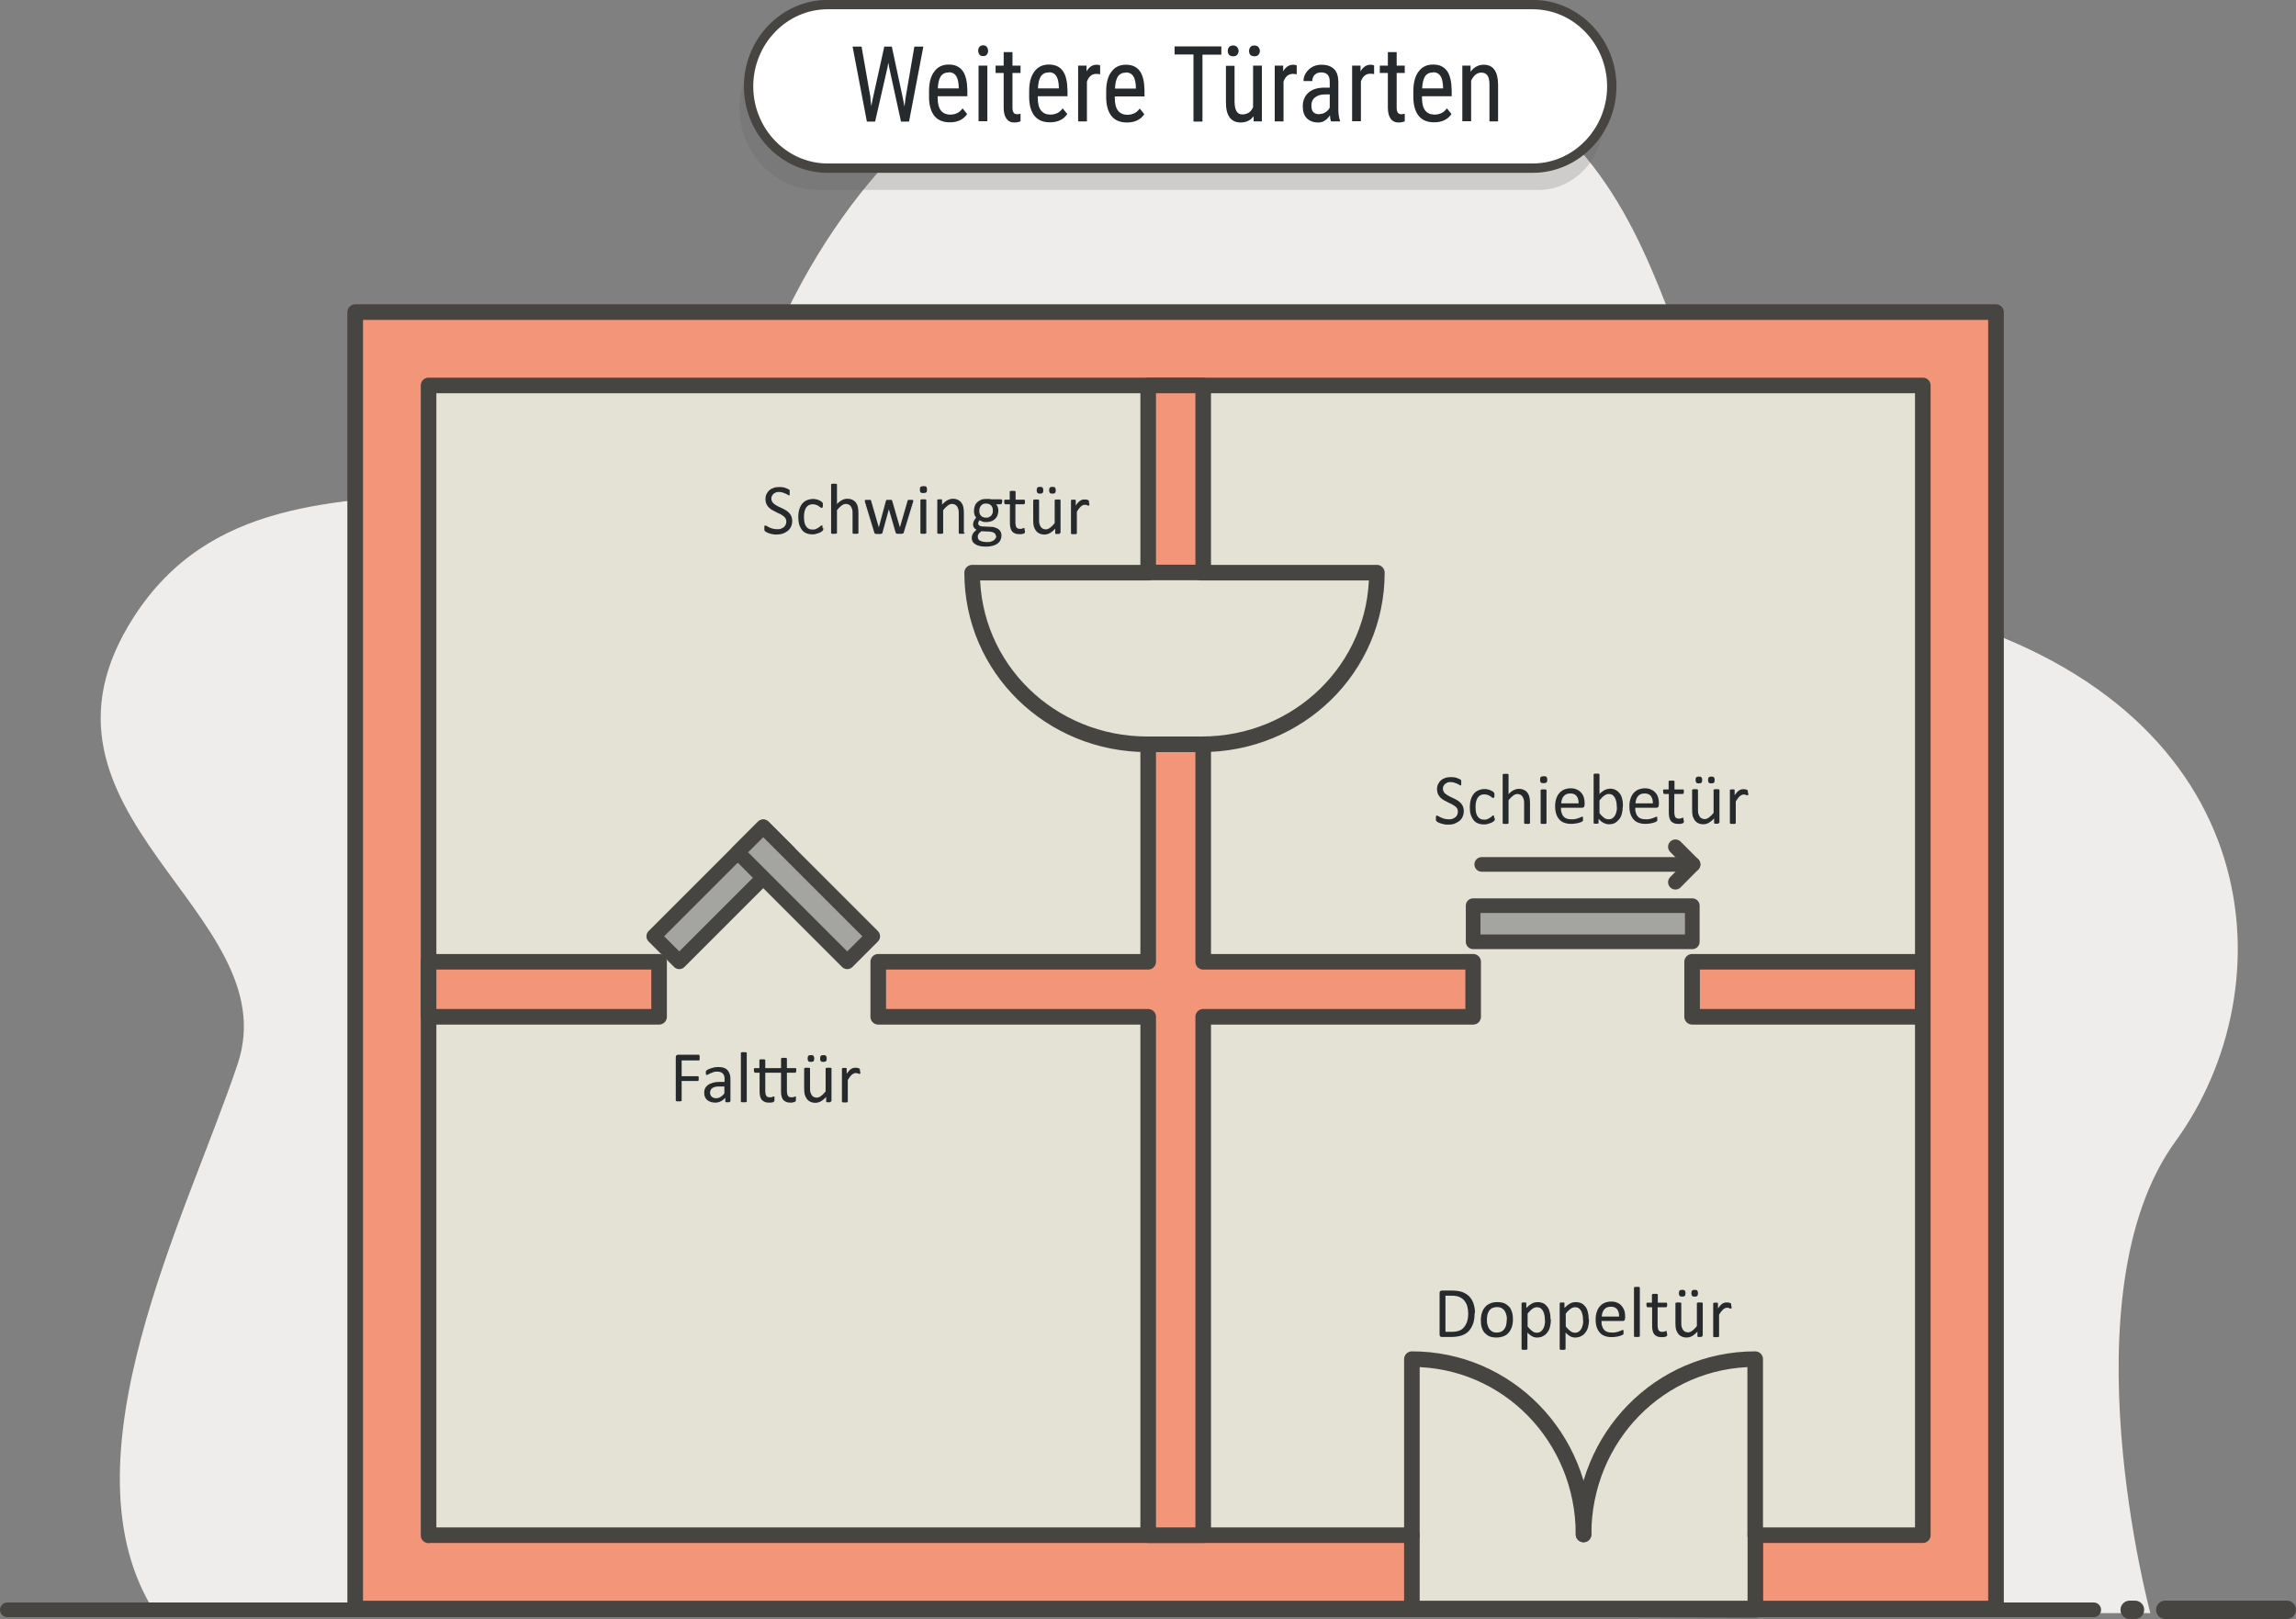 <?xml version="1.0" encoding="UTF-8"?><svg id="a" xmlns="http://www.w3.org/2000/svg" viewBox="0 0 125.2 88.29"><rect x="0" y="0" width="125.2" height="88.29" fill="#808080" stroke="none"/><defs><style>.b{fill:#f29579;}.b,.c,.d,.e,.f,.g,.h{stroke:#464542;stroke-linecap:round;stroke-linejoin:round;}.b,.d{stroke-width:.85px;}.c,.d,.e{fill:none;}.c,.f,.g{stroke-width:.8px;}.f{fill:#e4e2d5;}.i{fill:#606061;isolation:isolate;opacity:.23;}.j{fill:#262a2c;}.g{fill:#a4a4a1;}.h{fill:#fff;stroke-width:.51px;}.k{fill:#eeedec;}</style></defs><g><path class="k" d="M117.26,87.98s-4.69-17.41,1.37-25.74c6.06-8.33,5.22-23.28-12.6-28.59-17.82-5.31-11-21.27-24.58-29.35C67.87-3.78,51.16,.14,42.93,16.93c-8.23,16.79-27.45,4.02-35.63,16.71-6.92,10.74,8.43,16.1,5.66,24.38-2.77,8.28-9.81,21.7-4.49,29.95H117.26Z"/><line class="e" x1="118.07" y1="87.79" x2="124.7" y2="87.79"/><line class="e" x1="116.42" y1="87.79" x2="116.13" y2="87.79"/><line class="c" x1=".4" y1="87.79" x2="114.17" y2="87.79"/></g><g><g><path class="i" d="M83.89,10.36H44.63c-2.37,0-4.31-2.01-4.31-4.46h0c0-2.46,1.94-4.47,4.31-4.47h38.45c2.37,0,4.31,2.01,4.31,4.46v.83c0,2-1.58,3.64-3.51,3.64Z"/><path class="h" d="M83.59,9.17H45.13c-2.37,0-4.31-2.01-4.31-4.46h0c0-2.45,1.94-4.46,4.31-4.46h38.45c2.37,0,4.31,2.01,4.31,4.46h0c0,2.45-1.94,4.46-4.31,4.46Z"/></g><path class="j" d="M47.46,5.33l.05,.46,.08-.4,.63-2.85h.41l.61,2.85,.08,.42,.06-.47,.48-2.8h.49l-.78,4.09h-.44l-.65-2.98-.04-.24-.04,.24-.68,2.98h-.45l-.78-4.09h.49l.49,2.8Zm4.33,1.34c-.36,0-.64-.11-.83-.34s-.29-.56-.3-.99v-.37c0-.45,.09-.81,.28-1.06,.19-.26,.45-.39,.79-.39s.59,.11,.76,.34c.17,.23,.25,.58,.26,1.06v.33h-1.62v.07c0,.33,.06,.56,.18,.71,.12,.15,.29,.22,.51,.22,.14,0,.26-.03,.37-.08s.21-.14,.3-.26l.25,.31c-.21,.3-.52,.45-.94,.45Zm-.05-2.72c-.2,0-.34,.07-.44,.21-.09,.14-.15,.36-.16,.66h1.14v-.07c-.01-.29-.06-.49-.15-.62s-.22-.19-.4-.19Zm2.14-1.18c0,.08-.02,.15-.07,.21-.04,.06-.11,.08-.2,.08s-.16-.03-.2-.08c-.04-.06-.07-.13-.07-.21s.02-.16,.07-.21c.04-.06,.11-.09,.2-.09s.16,.03,.2,.09c.05,.06,.07,.13,.07,.21Zm-.04,3.84h-.48V3.58h.48v3.04Zm1.37-3.77v.74h.44v.4h-.44v1.89c0,.12,.02,.21,.06,.27,.04,.06,.1,.09,.19,.09,.06,0,.13-.01,.19-.03v.42c-.11,.04-.22,.06-.34,.06-.19,0-.33-.07-.43-.21-.1-.14-.15-.34-.15-.6v-1.89h-.44v-.4h.44v-.74h.47Zm2.04,3.83c-.36,0-.64-.11-.83-.34s-.29-.56-.3-.99v-.37c0-.45,.09-.81,.28-1.06,.19-.26,.45-.39,.79-.39s.59,.11,.76,.34c.17,.23,.25,.58,.26,1.06v.33h-1.62v.07c0,.33,.06,.56,.18,.71,.12,.15,.29,.22,.51,.22,.14,0,.26-.03,.37-.08s.21-.14,.3-.26l.25,.31c-.21,.3-.52,.45-.94,.45Zm-.05-2.72c-.2,0-.34,.07-.44,.21-.09,.14-.15,.36-.16,.66h1.14v-.07c-.01-.29-.06-.49-.15-.62s-.22-.19-.4-.19Zm2.79,.1c-.07-.01-.14-.02-.21-.02-.24,0-.41,.14-.51,.42v2.17h-.48V3.58h.46v.31c.14-.24,.32-.36,.55-.36,.08,0,.14,.01,.19,.04v.48Zm1.46,2.63c-.36,0-.64-.11-.83-.34s-.29-.56-.3-.99v-.37c0-.45,.09-.81,.28-1.06,.19-.26,.45-.39,.79-.39s.59,.11,.76,.34c.17,.23,.25,.58,.26,1.06v.33h-1.62v.07c0,.33,.06,.56,.18,.71,.12,.15,.29,.22,.51,.22,.14,0,.26-.03,.37-.08s.21-.14,.3-.26l.25,.31c-.21,.3-.52,.45-.94,.45Zm-.05-2.72c-.2,0-.34,.07-.44,.21-.09,.14-.15,.36-.16,.66h1.14v-.07c-.01-.29-.06-.49-.15-.62s-.22-.19-.4-.19Zm5.2-.98h-1.03v3.65h-.49V2.97h-1.03v-.44h2.55v.44Zm1.74,3.38c-.16,.21-.39,.32-.69,.32-.26,0-.46-.09-.6-.28s-.2-.47-.2-.83v-1.98h.47v1.94c0,.47,.14,.71,.41,.71,.29,0,.49-.13,.6-.4V3.58h.48v3.04h-.45v-.27Zm-1.39-3.58c0-.08,.02-.16,.07-.21,.05-.06,.12-.09,.22-.09s.17,.03,.22,.09c.05,.06,.08,.13,.08,.21s-.03,.16-.08,.21c-.05,.06-.12,.08-.22,.08s-.17-.03-.22-.08c-.05-.06-.07-.13-.07-.21Zm1.16,0c0-.08,.03-.16,.07-.21,.05-.06,.12-.09,.22-.09s.17,.03,.22,.09c.05,.06,.08,.13,.08,.21s-.03,.15-.08,.21c-.05,.06-.12,.08-.22,.08s-.17-.03-.22-.08c-.05-.06-.07-.13-.07-.21Zm2.6,1.27c-.07-.01-.14-.02-.21-.02-.24,0-.41,.14-.51,.42v2.17h-.48V3.58h.46v.31c.14-.24,.32-.36,.55-.36,.08,0,.14,.01,.19,.04v.48Zm1.87,2.57c-.03-.07-.05-.18-.06-.33-.17,.26-.38,.39-.64,.39s-.47-.08-.62-.23c-.15-.15-.22-.37-.22-.65,0-.31,.1-.55,.3-.74,.2-.18,.48-.27,.82-.28h.35v-.32c0-.18-.04-.31-.12-.39-.08-.08-.19-.12-.35-.12-.14,0-.26,.04-.35,.13-.09,.09-.13,.2-.13,.34h-.48c0-.16,.04-.3,.13-.44,.09-.14,.21-.25,.35-.33,.15-.08,.31-.12,.5-.12,.3,0,.52,.08,.68,.23,.16,.15,.23,.38,.24,.68v1.53c0,.23,.03,.44,.09,.61v.04h-.49Zm-.63-.4c.12,0,.23-.03,.33-.1,.11-.07,.18-.15,.23-.25v-.72h-.27c-.23,0-.4,.06-.53,.16-.13,.1-.2,.25-.2,.43,0,.17,.03,.3,.1,.37,.07,.08,.18,.12,.34,.12Zm2.98-2.18c-.07-.01-.14-.02-.21-.02-.24,0-.41,.14-.51,.42v2.17h-.48V3.58h.46v.31c.14-.24,.32-.36,.55-.36,.08,0,.14,.01,.19,.04v.48Zm1.23-1.2v.74h.44v.4h-.44v1.89c0,.12,.02,.21,.06,.27,.04,.06,.1,.09,.19,.09,.06,0,.13-.01,.19-.03v.42c-.11,.04-.22,.06-.34,.06-.19,0-.33-.07-.43-.21-.1-.14-.15-.34-.15-.6v-1.89h-.44v-.4h.44v-.74h.47Zm2.04,3.83c-.36,0-.64-.11-.83-.34s-.29-.56-.3-.99v-.37c0-.45,.09-.81,.28-1.06,.19-.26,.45-.39,.79-.39s.59,.11,.76,.34c.17,.23,.25,.58,.26,1.06v.33h-1.62v.07c0,.33,.06,.56,.18,.71,.12,.15,.29,.22,.51,.22,.14,0,.26-.03,.37-.08s.21-.14,.3-.26l.25,.31c-.21,.3-.52,.45-.94,.45Zm-.05-2.72c-.2,0-.34,.07-.44,.21-.09,.14-.15,.36-.16,.66h1.14v-.07c-.01-.29-.06-.49-.15-.62s-.22-.19-.4-.19Zm2.04-.37v.33c.2-.26,.43-.38,.72-.38,.51,0,.77,.36,.78,1.07v2.02h-.47v-2c0-.24-.04-.41-.11-.51-.08-.1-.19-.15-.34-.15-.12,0-.22,.04-.32,.12-.09,.08-.17,.19-.23,.32v2.21h-.48V3.58h.45Z"/></g><g><rect class="f" x="19.37" y="17.02" width="89.47" height="70.71"/><path class="d" d="M62.57,40.59c-5.3,0-9.56-4.16-9.56-9.36h9.6"/><path class="d" d="M65.52,40.59c5.3,0,9.56-4.16,9.56-9.36h-9.6"/><path class="d" d="M86.35,83.68c0-5.3-4.16-9.56-9.36-9.56v9.6"/><path class="d" d="M86.35,83.68c0-5.3,4.16-9.56,9.36-9.56v9.6"/><path class="j" d="M43.2,28.39c0,.12-.02,.22-.06,.32-.04,.09-.1,.17-.18,.24-.08,.06-.17,.11-.27,.15-.1,.03-.22,.05-.34,.05-.08,0-.16,0-.23-.02-.07-.01-.14-.03-.19-.05-.06-.02-.1-.04-.14-.06-.04-.02-.06-.04-.08-.06s-.03-.04-.03-.06c0-.02,0-.06,0-.1,0-.03,0-.05,0-.07,0-.02,0-.03,.01-.05,0-.01,.01-.02,.02-.02,0,0,.02,0,.03,0,.02,0,.04,.01,.08,.03,.03,.02,.08,.05,.13,.07,.05,.03,.11,.05,.19,.07,.07,.02,.16,.03,.25,.03,.07,0,.14,0,.2-.03s.11-.05,.15-.08c.04-.04,.08-.08,.1-.13,.02-.05,.04-.11,.04-.18,0-.07-.02-.13-.05-.18-.03-.05-.08-.09-.13-.13-.05-.04-.11-.07-.18-.11-.07-.03-.14-.06-.21-.1s-.14-.07-.21-.11c-.07-.04-.13-.09-.18-.14s-.1-.12-.13-.19c-.03-.07-.05-.16-.05-.26s.02-.2,.06-.28c.04-.08,.09-.15,.16-.21,.07-.06,.15-.1,.24-.13s.19-.04,.3-.04c.06,0,.11,0,.17,.01,.06,0,.11,.02,.16,.04,.05,.02,.09,.04,.13,.05,.04,.02,.06,.04,.08,.05,.01,.01,.02,.02,.02,.03,0,0,0,.02,0,.03,0,.01,0,.02,0,.04s0,.04,0,.06,0,.04,0,.06c0,.02,0,.03,0,.05,0,.01,0,.02-.02,.03s-.01,0-.02,0c-.01,0-.04,0-.07-.03-.03-.02-.07-.04-.11-.06-.04-.02-.1-.04-.16-.06-.06-.02-.13-.03-.2-.03-.07,0-.13,0-.18,.03-.05,.02-.09,.04-.13,.08-.03,.03-.06,.07-.08,.11s-.03,.09-.03,.14c0,.07,.02,.13,.05,.18s.08,.1,.13,.13c.05,.04,.12,.08,.18,.11,.07,.03,.14,.07,.21,.1,.07,.03,.14,.07,.21,.11,.07,.04,.13,.09,.18,.14,.05,.05,.1,.12,.13,.19,.03,.07,.05,.16,.05,.26Zm1.69,.39s0,.04,0,.06c0,.02,0,.03,0,.04,0,.01,0,.02-.01,.03,0,0-.01,.02-.03,.04-.02,.02-.04,.04-.08,.06-.04,.02-.08,.05-.13,.06-.05,.02-.1,.03-.16,.05s-.12,.02-.18,.02c-.12,0-.24-.02-.33-.06-.1-.04-.18-.1-.24-.18s-.11-.18-.15-.29c-.03-.12-.05-.25-.05-.4,0-.17,.02-.32,.06-.45,.04-.12,.1-.23,.17-.31,.07-.08,.16-.14,.26-.18,.1-.04,.21-.06,.32-.06,.05,0,.11,0,.16,.02,.05,.01,.1,.02,.14,.04,.04,.02,.08,.04,.12,.06,.03,.02,.06,.04,.07,.06,.02,.02,.03,.03,.03,.04,0,0,.01,.02,.01,.03,0,.01,0,.03,0,.04,0,.02,0,.04,0,.06,0,.05,0,.09-.02,.11-.01,.02-.03,.03-.04,.03-.02,0-.04-.01-.07-.03s-.06-.04-.1-.07c-.04-.03-.08-.05-.14-.07-.06-.02-.12-.03-.19-.03-.15,0-.27,.06-.35,.18-.08,.12-.12,.29-.12,.52,0,.11,.01,.21,.03,.3,.02,.09,.05,.16,.09,.21,.04,.06,.09,.1,.15,.13,.06,.03,.13,.04,.21,.04,.07,0,.14-.01,.19-.04,.05-.02,.1-.05,.14-.08,.04-.03,.08-.05,.1-.08,.03-.02,.05-.03,.06-.03,0,0,.02,0,.02,0,0,0,.01,.01,.02,.03,0,.01,0,.03,0,.05,0,.02,0,.04,0,.07Zm1.92,.27s0,.02,0,.03c0,0-.01,.01-.03,.02-.01,0-.03,0-.05,.01-.02,0-.05,0-.08,0-.03,0-.06,0-.08,0-.02,0-.04,0-.05-.01-.01,0-.02-.01-.03-.02,0,0,0-.02,0-.03v-1.03c0-.1,0-.18-.02-.24-.02-.06-.04-.11-.07-.16-.03-.04-.07-.08-.11-.1-.05-.02-.1-.04-.16-.04-.08,0-.16,.03-.24,.09-.08,.06-.16,.14-.25,.25v1.23s0,.02,0,.03c0,0-.01,.01-.03,.02-.01,0-.03,0-.05,.01-.02,0-.05,0-.08,0-.03,0-.06,0-.08,0-.02,0-.04,0-.05-.01-.01,0-.02-.01-.03-.02,0,0,0-.02,0-.03v-2.61s0-.02,0-.03c0,0,.01-.01,.03-.02,.01,0,.03,0,.05-.01,.02,0,.05,0,.08,0,.03,0,.06,0,.08,0,.02,0,.04,0,.05,.01,.01,0,.02,.01,.03,.02,0,0,0,.02,0,.03v1.05c.09-.1,.18-.17,.28-.22,.09-.05,.19-.07,.28-.07,.12,0,.21,.02,.29,.06,.08,.04,.14,.09,.19,.16,.05,.07,.08,.14,.1,.23,.02,.09,.03,.2,.03,.32v1.07Zm2.99-1.76s0,.02,0,.03c0,.01,0,.03-.01,.05l-.51,1.67s0,.03-.02,.04c0,0-.02,.02-.04,.02-.01,0-.04,0-.06,.01s-.06,0-.1,0-.07,0-.1,0c-.03,0-.05,0-.06-.01-.02,0-.03-.01-.04-.02,0,0-.01-.02-.02-.03l-.37-1.28v0l-.35,1.28s0,.03-.02,.04c0,0-.02,.02-.04,.02-.02,0-.04,0-.06,.01s-.06,0-.1,0-.07,0-.1,0c-.03,0-.05,0-.06-.01-.02,0-.03-.01-.04-.02,0,0-.01-.02-.02-.03l-.51-1.67s-.01-.04-.01-.05c0-.01,0-.02,0-.03,0-.01,0-.02,0-.03,0,0,.01-.01,.03-.02,.01,0,.03,0,.05,0,.02,0,.05,0,.08,0,.04,0,.07,0,.09,0,.02,0,.04,0,.05,0,.01,0,.02,.01,.03,.02,0,0,0,.02,.01,.03l.42,1.45v0l.39-1.45s0-.02,.01-.03c0,0,.01-.01,.03-.02,.01,0,.03,0,.05,0,.02,0,.05,0,.08,0s.06,0,.08,0c.02,0,.04,0,.05,0,.01,0,.02,.01,.03,.02,0,0,0,.02,.01,.03l.42,1.45v0l.42-1.45s0-.02,.01-.03c0,0,.02-.01,.03-.02,.01,0,.03,0,.05,0,.02,0,.05,0,.08,0,.03,0,.06,0,.07,0,.02,0,.03,0,.04,0,.01,0,.02,.01,.02,.02,0,0,0,.02,0,.03Zm.75-.59c0,.08-.01,.13-.04,.15s-.08,.04-.16,.04-.13-.01-.15-.04c-.03-.03-.04-.08-.04-.15s.01-.13,.04-.15,.08-.04,.16-.04,.13,.01,.15,.04c.03,.03,.04,.08,.04,.15Zm-.04,2.35s0,.02,0,.03c0,0-.01,.01-.03,.02-.01,0-.03,0-.05,.01-.02,0-.05,0-.08,0-.03,0-.06,0-.08,0-.02,0-.04,0-.05-.01-.01,0-.02-.01-.03-.02,0,0,0-.02,0-.03v-1.76s0-.02,0-.03c0,0,.01-.01,.03-.02,.01,0,.03,0,.05-.01,.02,0,.05,0,.08,0,.03,0,.06,0,.08,0,.02,0,.04,0,.05,.01,.01,0,.02,.01,.03,.02,0,0,0,.02,0,.03v1.76Zm2.09,0s0,.02,0,.03c0,0-.01,.01-.03,.02-.01,0-.03,0-.05,.01-.02,0-.05,0-.08,0-.03,0-.06,0-.08,0-.02,0-.04,0-.05-.01-.01,0-.02-.01-.03-.02,0,0,0-.02,0-.03v-1.03c0-.1,0-.18-.02-.24-.02-.06-.04-.11-.07-.16-.03-.04-.07-.08-.11-.1-.05-.02-.1-.04-.16-.04-.08,0-.16,.03-.24,.09-.08,.06-.16,.14-.25,.25v1.23s0,.02,0,.03c0,0-.01,.01-.03,.02-.01,0-.03,0-.05,.01-.02,0-.05,0-.08,0-.03,0-.06,0-.08,0-.02,0-.04,0-.05-.01-.01,0-.02-.01-.03-.02,0,0,0-.02,0-.03v-1.76s0-.02,0-.03c0,0,.01-.01,.02-.02,.01,0,.03,0,.04-.01,.02,0,.04,0,.07,0s.05,0,.07,0c.02,0,.03,0,.04,.01,.01,0,.02,.01,.02,.02,0,0,0,.02,0,.03v.23c.1-.11,.2-.19,.29-.24,.1-.05,.2-.08,.29-.08,.12,0,.21,.02,.29,.06,.08,.04,.14,.09,.19,.16,.05,.07,.08,.14,.1,.23,.02,.09,.03,.2,.03,.32v1.07Zm2.04-1.68s0,.08-.02,.1c-.01,.02-.03,.03-.05,.03h-.25s.08,.1,.09,.16c.02,.06,.03,.12,.03,.18,0,.1-.02,.19-.05,.27s-.08,.14-.14,.2c-.06,.05-.13,.1-.21,.12-.08,.03-.17,.04-.27,.04-.07,0-.14,0-.2-.03-.06-.02-.11-.04-.15-.07-.02,.02-.04,.05-.06,.08-.01,.03-.02,.06-.02,.1,0,.05,.02,.08,.06,.11,.04,.03,.1,.05,.17,.05l.45,.02c.09,0,.17,.01,.24,.04,.07,.02,.13,.05,.19,.09,.05,.04,.09,.09,.12,.15,.03,.06,.04,.13,.04,.2,0,.08-.02,.16-.05,.23-.03,.07-.08,.14-.15,.19-.07,.06-.16,.1-.26,.13-.11,.03-.23,.05-.38,.05s-.26-.01-.36-.04c-.1-.02-.18-.06-.24-.1-.06-.04-.11-.09-.14-.15-.03-.06-.04-.12-.04-.19,0-.04,0-.08,.02-.12,0-.04,.03-.08,.05-.12,.02-.04,.05-.07,.08-.1,.03-.03,.07-.07,.11-.1-.06-.03-.11-.07-.14-.12-.03-.05-.05-.1-.05-.16,0-.08,.02-.15,.05-.21s.07-.12,.12-.17c-.04-.05-.07-.1-.09-.16-.02-.06-.03-.13-.03-.22,0-.1,.02-.19,.05-.27,.03-.08,.08-.15,.14-.2s.13-.1,.21-.13c.08-.03,.17-.04,.27-.04,.05,0,.1,0,.15,0s.09,.01,.13,.02h.53s.04,.01,.05,.03,.02,.05,.02,.1Zm-.34,1.86c0-.08-.03-.13-.09-.17s-.14-.06-.25-.07l-.45-.02s-.07,.06-.1,.09c-.03,.03-.05,.06-.06,.08-.02,.03-.03,.05-.03,.08,0,.03,0,.05,0,.08,0,.08,.04,.15,.13,.19,.08,.04,.2,.07,.36,.07,.1,0,.18,0,.24-.03,.07-.02,.12-.04,.16-.08s.07-.07,.09-.11c.02-.04,.03-.08,.03-.13Zm-.16-1.39c0-.12-.03-.21-.1-.28-.07-.07-.16-.1-.28-.1-.06,0-.12,.01-.16,.03-.04,.02-.08,.05-.11,.09-.03,.04-.05,.08-.07,.13-.01,.05-.02,.1-.02,.15,0,.12,.03,.21,.1,.27,.06,.07,.16,.1,.27,.1,.06,0,.12,0,.16-.03,.05-.02,.08-.05,.12-.08,.03-.04,.05-.08,.07-.12s.02-.1,.02-.15Zm1.75,1.09s0,.07,0,.09c0,.02-.01,.04-.02,.05-.01,.01-.03,.02-.05,.03-.02,0-.04,.02-.07,.02s-.05,.01-.08,.01c-.03,0-.06,0-.09,0-.09,0-.17-.01-.23-.04-.06-.02-.12-.06-.16-.11s-.07-.11-.09-.19c-.02-.07-.03-.16-.03-.26v-1.03h-.24s-.04,0-.05-.03c-.01-.02-.02-.05-.02-.1,0-.02,0-.04,0-.06,0-.02,0-.03,.01-.04,0-.01,.01-.02,.02-.02,0,0,.02,0,.03,0h.24v-.42s0-.02,0-.03,.01-.01,.03-.02c.01,0,.03,0,.05-.01,.02,0,.05,0,.08,0,.03,0,.06,0,.08,0,.02,0,.04,0,.05,.01s.02,.01,.03,.02,0,.02,0,.03v.42h.45s.02,0,.03,0c0,0,.01,.01,.02,.02,0,.01,0,.03,.01,.04,0,.02,0,.04,0,.06,0,.05,0,.08-.02,.1-.01,.02-.03,.03-.05,.03h-.45v.98c0,.12,.02,.21,.05,.27,.04,.06,.1,.09,.19,.09,.03,0,.06,0,.08,0,.02,0,.04-.01,.06-.02,.02,0,.03-.01,.05-.02s.02,0,.04,0c0,0,.01,0,.02,0,0,0,0,0,.01,.02,0,0,0,.02,0,.04,0,.02,0,.04,0,.06Zm1.91,.13s0,.02,0,.03c0,0-.01,.01-.02,.02-.01,0-.03,0-.04,.01-.02,0-.04,0-.07,0-.03,0-.05,0-.07,0-.02,0-.03,0-.04-.01-.01,0-.02-.01-.02-.02,0,0,0-.02,0-.03v-.23c-.1,.11-.2,.19-.29,.24s-.19,.08-.29,.08c-.12,0-.21-.02-.29-.06-.08-.04-.14-.09-.19-.16-.05-.07-.08-.14-.11-.23-.02-.09-.03-.2-.03-.33v-1.07s0-.02,0-.03c0,0,.01-.01,.03-.02,.01,0,.03,0,.05-.01s.05,0,.08,0,.06,0,.08,0c.02,0,.04,0,.05,.01,.01,0,.02,.01,.03,.02,0,0,0,.02,0,.03v1.02c0,.1,0,.19,.02,.25,.02,.06,.04,.12,.07,.16,.03,.04,.07,.08,.11,.1,.05,.02,.1,.04,.16,.04,.08,0,.16-.03,.24-.09,.08-.06,.16-.14,.25-.25v-1.23s0-.02,0-.03c0,0,.01-.01,.03-.02s.03,0,.05-.01c.02,0,.05,0,.08,0s.06,0,.08,0,.04,0,.05,.01c.01,0,.02,.01,.03,.02,0,0,0,.02,0,.03v1.76Zm-.91-2.33c0,.07-.01,.12-.04,.15-.03,.03-.07,.04-.14,.04s-.12-.01-.14-.04-.04-.07-.04-.14,.01-.12,.04-.15c.03-.03,.07-.04,.14-.04s.12,.01,.14,.04c.02,.03,.04,.07,.04,.14Zm.68,0c0,.07-.01,.12-.04,.15-.03,.03-.07,.04-.14,.04s-.12-.01-.14-.04-.04-.07-.04-.14,.01-.12,.04-.15c.03-.03,.07-.04,.14-.04s.12,.01,.14,.04c.02,.03,.04,.07,.04,.14Zm1.83,.69s0,.05,0,.07,0,.04,0,.05c0,.01,0,.02-.01,.03s-.01,0-.02,0c-.01,0-.02,0-.04,0s-.03-.01-.05-.02c-.02,0-.04-.01-.06-.02-.02,0-.05,0-.08,0-.03,0-.06,0-.09,.02-.03,.01-.06,.04-.1,.06-.03,.03-.07,.07-.11,.12-.04,.05-.08,.11-.12,.18v1.16s0,.02,0,.03c0,0-.01,.01-.03,.02-.01,0-.03,0-.05,.01-.02,0-.05,0-.08,0-.03,0-.06,0-.08,0-.02,0-.04,0-.05-.01-.01,0-.02-.01-.03-.02,0,0,0-.02,0-.03v-1.76s0-.02,0-.03c0,0,.01-.01,.02-.02,.01,0,.03,0,.04-.01,.02,0,.04,0,.07,0s.05,0,.07,0c.02,0,.03,0,.04,.01,.01,0,.02,.01,.02,.02,0,0,0,.02,0,.03v.26c.05-.07,.09-.13,.13-.17,.04-.04,.08-.08,.12-.1s.07-.04,.11-.05,.07-.01,.11-.01c.02,0,.04,0,.06,0s.04,0,.07,.01c.02,0,.04,.01,.06,.02,.02,0,.03,.01,.04,.02,0,0,.01,.01,.02,.02,0,0,0,.01,0,.02,0,0,0,.02,0,.04s0,.04,0,.07Z"/><path class="j" d="M79.82,44.21c0,.12-.02,.22-.06,.32s-.1,.17-.18,.24c-.08,.06-.17,.11-.27,.15s-.22,.05-.34,.05c-.08,0-.16,0-.23-.02s-.14-.03-.19-.05c-.06-.02-.1-.04-.14-.06s-.06-.04-.08-.06-.03-.04-.03-.06c0-.02,0-.06,0-.1,0-.03,0-.05,0-.07,0-.02,0-.03,.01-.05,0-.01,.01-.02,.02-.02s.02,0,.03,0c.02,0,.04,.01,.08,.03s.08,.05,.13,.07,.11,.05,.19,.07c.07,.02,.16,.03,.25,.03,.07,0,.14,0,.2-.03s.11-.05,.15-.08c.04-.04,.08-.08,.1-.13,.02-.05,.04-.11,.04-.18,0-.07-.02-.13-.05-.18-.03-.05-.08-.1-.13-.13s-.11-.07-.18-.11c-.07-.03-.14-.06-.21-.1s-.14-.07-.21-.11-.13-.09-.18-.14-.1-.12-.13-.19c-.03-.07-.05-.16-.05-.26s.02-.2,.06-.28,.09-.15,.16-.21c.07-.06,.15-.1,.24-.13s.19-.04,.3-.04c.06,0,.11,0,.17,.01,.06,0,.11,.02,.16,.04,.05,.02,.09,.03,.13,.05s.06,.04,.08,.05c.01,.01,.02,.02,.02,.03s0,.02,0,.03,0,.02,0,.04,0,.04,0,.06c0,.02,0,.04,0,.06s0,.03,0,.05,0,.02-.02,.03-.01,0-.02,0c-.01,0-.04,0-.07-.03s-.07-.04-.11-.06-.1-.04-.16-.06-.13-.03-.2-.03c-.07,0-.13,0-.18,.03s-.09,.04-.13,.08c-.03,.03-.06,.07-.08,.11s-.03,.09-.03,.14c0,.07,.02,.13,.05,.18s.08,.1,.13,.13c.05,.04,.12,.07,.18,.11,.07,.03,.14,.07,.21,.1,.07,.03,.14,.07,.21,.11s.13,.09,.18,.14,.1,.12,.13,.19,.05,.16,.05,.26Zm1.69,.39s0,.04,0,.06c0,.02,0,.03,0,.04,0,.01,0,.02-.01,.03s-.01,.02-.03,.04c-.02,.02-.04,.04-.08,.06-.04,.02-.08,.05-.13,.06-.05,.02-.1,.03-.16,.05s-.12,.02-.18,.02c-.12,0-.24-.02-.33-.06-.1-.04-.18-.1-.24-.18s-.11-.18-.15-.29-.05-.25-.05-.4c0-.17,.02-.32,.06-.45,.04-.12,.1-.23,.17-.31,.07-.08,.16-.14,.26-.18s.21-.06,.32-.06c.05,0,.11,0,.16,.02,.05,.01,.1,.02,.14,.04,.04,.02,.08,.04,.12,.06s.06,.04,.07,.06c.02,.02,.03,.03,.03,.04s.01,.02,.01,.03,0,.03,0,.04c0,.02,0,.04,0,.06,0,.05,0,.09-.02,.11s-.03,.03-.04,.03c-.02,0-.04-.01-.07-.03s-.06-.05-.1-.07c-.04-.03-.08-.05-.14-.07-.06-.02-.12-.03-.19-.03-.15,0-.27,.06-.35,.18-.08,.12-.12,.29-.12,.52,0,.11,.01,.21,.03,.3,.02,.09,.05,.16,.09,.21,.04,.06,.09,.1,.15,.13,.06,.03,.13,.04,.21,.04,.07,0,.14-.01,.19-.04,.05-.02,.1-.05,.14-.08s.08-.05,.1-.08,.05-.03,.06-.03c0,0,.02,0,.02,0s.01,.01,.02,.03c0,.01,0,.03,0,.05s0,.04,0,.07Zm1.92,.27s0,.02,0,.03-.01,.01-.03,.02c-.01,0-.03,0-.05,.01s-.05,0-.08,0c-.03,0-.06,0-.08,0-.02,0-.04,0-.05-.01s-.02-.01-.03-.02c0,0,0-.02,0-.03v-1.03c0-.1,0-.18-.02-.24s-.04-.11-.07-.16c-.03-.04-.07-.08-.11-.1-.05-.02-.1-.04-.16-.04-.08,0-.16,.03-.24,.09s-.16,.14-.25,.25v1.23s0,.02,0,.03c0,0-.01,.01-.03,.02s-.03,0-.05,.01-.05,0-.08,0c-.03,0-.06,0-.08,0s-.04,0-.05-.01c-.01,0-.02-.01-.03-.02,0,0,0-.02,0-.03v-2.61s0-.02,0-.03c0,0,.01-.01,.03-.02,.01,0,.03,0,.05-.01s.05,0,.08,0c.03,0,.06,0,.08,0s.04,0,.05,.01,.02,.01,.03,.02c0,0,0,.02,0,.03v1.05c.09-.1,.18-.17,.28-.22s.19-.07,.28-.07c.12,0,.21,.02,.29,.06,.08,.04,.14,.09,.19,.16,.05,.07,.08,.14,.1,.23,.02,.09,.03,.2,.03,.32v1.07Zm.94-2.35c0,.08-.01,.13-.04,.15s-.08,.04-.16,.04-.13-.01-.15-.04c-.03-.03-.04-.08-.04-.15s.01-.13,.04-.15,.08-.04,.16-.04,.13,.01,.15,.04c.03,.03,.04,.08,.04,.15Zm-.04,2.35s0,.02,0,.03c0,0-.01,.01-.03,.02s-.03,0-.05,.01-.05,0-.08,0c-.03,0-.06,0-.08,0s-.04,0-.05-.01c-.01,0-.02-.01-.03-.02,0,0,0-.02,0-.03v-1.76s0-.02,0-.03c0,0,.01-.01,.03-.02,.01,0,.03,0,.05-.01s.05,0,.08,0c.03,0,.06,0,.08,0s.04,0,.05,.01,.02,.01,.03,.02c0,0,0,.02,0,.03v1.76Zm2.07-.96c0,.05-.01,.09-.04,.11-.02,.02-.05,.03-.09,.03h-1.15c0,.1,0,.19,.03,.26,.02,.08,.05,.15,.1,.2,.04,.06,.1,.1,.18,.13s.16,.04,.27,.04c.08,0,.16,0,.22-.02,.07-.01,.12-.03,.17-.05,.05-.02,.09-.03,.12-.05,.03-.01,.05-.02,.07-.02,0,0,.02,0,.02,0s.01,.01,.02,.02,0,.02,0,.04,0,.04,0,.06c0,.02,0,.03,0,.04s0,.02,0,.03,0,.02,0,.03c0,0,0,.02-.02,.02,0,0-.03,.02-.06,.04s-.08,.03-.14,.05c-.05,.02-.12,.03-.19,.04-.07,.01-.15,.02-.23,.02-.14,0-.27-.02-.38-.06s-.2-.1-.27-.18-.13-.18-.17-.3c-.04-.12-.06-.26-.06-.42s.02-.29,.06-.41c.04-.12,.09-.22,.17-.31,.07-.08,.16-.15,.26-.19s.22-.07,.35-.07c.14,0,.25,.02,.35,.07,.1,.04,.17,.1,.24,.18s.11,.16,.14,.26c.03,.1,.04,.21,.04,.32v.06Zm-.32-.1c0-.17-.03-.3-.11-.4s-.19-.14-.35-.14c-.08,0-.15,.02-.21,.04-.06,.03-.11,.07-.15,.12s-.07,.11-.09,.17c-.02,.07-.03,.13-.04,.21h.95Zm2.41,.15c0,.15-.02,.29-.05,.41-.03,.12-.08,.23-.15,.31s-.14,.15-.23,.2-.2,.07-.32,.07c-.06,0-.11,0-.15-.02-.05-.01-.09-.03-.14-.05s-.09-.06-.14-.09c-.04-.04-.09-.08-.14-.14v.21s0,.02,0,.03-.01,.01-.03,.02-.03,0-.04,.01-.04,0-.07,0c-.03,0-.05,0-.07,0-.02,0-.03,0-.04-.01-.01,0-.02-.01-.02-.02s0-.02,0-.03v-2.61s0-.02,0-.03c0,0,.01-.01,.03-.02,.01,0,.03,0,.05-.01s.05,0,.08,0c.03,0,.06,0,.08,0s.04,0,.05,.01,.02,.01,.03,.02c0,0,0,.02,0,.03v1.05c.05-.05,.1-.1,.15-.13,.05-.04,.1-.07,.14-.09,.05-.02,.09-.04,.14-.05,.05-.01,.1-.02,.15-.02,.13,0,.23,.03,.32,.08s.16,.12,.22,.2c.06,.09,.1,.19,.12,.3,.03,.11,.04,.24,.04,.36Zm-.33,.04c0-.09,0-.18-.02-.26s-.04-.16-.07-.22c-.03-.06-.08-.12-.13-.16-.06-.04-.12-.06-.21-.06-.04,0-.08,0-.12,.02s-.08,.03-.12,.06c-.04,.03-.08,.06-.13,.11s-.09,.1-.14,.16v.7c.09,.11,.17,.19,.25,.25,.08,.06,.16,.08,.25,.08,.08,0,.15-.02,.21-.06,.06-.04,.1-.09,.14-.16,.04-.06,.06-.14,.08-.22,.02-.08,.02-.16,.02-.24Zm2.29-.09c0,.05-.01,.09-.04,.11-.02,.02-.05,.03-.09,.03h-1.15c0,.1,0,.19,.03,.26,.02,.08,.05,.15,.1,.2,.04,.06,.1,.1,.18,.13s.16,.04,.27,.04c.08,0,.16,0,.22-.02,.07-.01,.12-.03,.17-.05,.05-.02,.09-.03,.12-.05,.03-.01,.05-.02,.07-.02,0,0,.02,0,.02,0s.01,.01,.02,.02,0,.02,0,.04,0,.04,0,.06c0,.02,0,.03,0,.04s0,.02,0,.03,0,.02,0,.03c0,0,0,.02-.02,.02,0,0-.03,.02-.06,.04s-.08,.03-.14,.05c-.05,.02-.12,.03-.19,.04-.07,.01-.15,.02-.23,.02-.14,0-.27-.02-.38-.06s-.2-.1-.27-.18-.13-.18-.17-.3c-.04-.12-.06-.26-.06-.42s.02-.29,.06-.41c.04-.12,.09-.22,.17-.31,.07-.08,.16-.15,.26-.19s.22-.07,.35-.07c.14,0,.25,.02,.35,.07,.1,.04,.17,.1,.24,.18s.11,.16,.14,.26c.03,.1,.04,.21,.04,.32v.06Zm-.32-.1c0-.17-.03-.3-.11-.4s-.19-.14-.35-.14c-.08,0-.15,.02-.21,.04-.06,.03-.11,.07-.15,.12s-.07,.11-.09,.17c-.02,.07-.03,.13-.04,.21h.95Zm1.69,.92s0,.07,0,.09c0,.02-.01,.04-.02,.05-.01,.01-.03,.02-.05,.03s-.04,.02-.07,.02-.05,.01-.08,.01c-.03,0-.06,0-.09,0-.09,0-.17-.01-.23-.04s-.12-.06-.16-.11-.07-.11-.09-.19-.03-.16-.03-.26v-1.03h-.24s-.04-.01-.05-.03-.02-.05-.02-.1c0-.02,0-.05,0-.06,0-.02,0-.03,.01-.04s.01-.02,.02-.02c0,0,.02,0,.03,0h.24v-.42s0-.02,0-.03,.01-.01,.03-.02c.01,0,.03-.01,.05-.01s.05,0,.08,0c.03,0,.06,0,.08,0,.02,0,.04,0,.05,.01s.02,.01,.03,.02,0,.02,0,.03v.42h.45s.02,0,.03,0,.01,.01,.02,.02c0,.01,0,.02,.01,.04,0,.02,0,.04,0,.06,0,.05,0,.08-.02,.1-.01,.02-.03,.03-.05,.03h-.45v.98c0,.12,.02,.21,.05,.27s.1,.09,.19,.09c.03,0,.06,0,.08,0,.02,0,.04-.01,.06-.02,.02,0,.03-.01,.05-.02s.02,0,.04,0c0,0,.01,0,.02,0s0,0,.01,.02c0,0,0,.02,0,.04,0,.02,0,.04,0,.06Zm1.91,.13s0,.02,0,.03c0,0-.01,.01-.02,.02-.01,0-.03,0-.04,.01s-.04,0-.07,0c-.03,0-.05,0-.07,0-.02,0-.03,0-.04-.01s-.02-.01-.02-.02,0-.02,0-.03v-.23c-.1,.11-.2,.19-.29,.24s-.19,.08-.29,.08c-.12,0-.21-.02-.29-.06-.08-.04-.14-.09-.19-.16-.05-.07-.08-.15-.11-.23-.02-.09-.03-.2-.03-.33v-1.07s0-.02,0-.03,.01-.01,.03-.02c.01,0,.03,0,.05-.01s.05,0,.08,0,.06,0,.08,0c.02,0,.04,0,.05,.01,.01,0,.02,.01,.03,.02,0,0,0,.02,0,.03v1.02c0,.1,0,.19,.02,.25,.02,.06,.04,.11,.07,.16s.07,.08,.11,.1c.05,.02,.1,.04,.16,.04,.08,0,.16-.03,.24-.09s.16-.14,.25-.25v-1.23s0-.02,0-.03c0,0,.01-.01,.03-.02s.03,0,.05-.01c.02,0,.05,0,.08,0s.06,0,.08,0,.04,0,.05,.01c.01,0,.02,.01,.03,.02s0,.02,0,.03v1.76Zm-.91-2.33c0,.07-.01,.12-.04,.15-.03,.03-.07,.04-.14,.04s-.12-.01-.14-.04-.04-.07-.04-.14c0-.07,.01-.12,.04-.15s.07-.04,.14-.04,.12,.01,.14,.04,.04,.07,.04,.14Zm.68,0c0,.07-.01,.12-.04,.15s-.07,.04-.14,.04-.12-.01-.14-.04-.04-.07-.04-.14c0-.07,.01-.12,.04-.15s.07-.04,.14-.04,.12,.01,.14,.04,.04,.07,.04,.14Zm1.83,.69s0,.05,0,.07,0,.03,0,.05,0,.02-.01,.03-.01,0-.02,0c-.01,0-.02,0-.04,0s-.03-.01-.05-.02c-.02,0-.04-.01-.06-.02-.02,0-.05,0-.08,0-.03,0-.06,0-.09,.02s-.06,.03-.1,.06-.07,.07-.11,.12-.08,.11-.12,.18v1.16s0,.02,0,.03c0,0-.01,.01-.03,.02s-.03,0-.05,.01-.05,0-.08,0c-.03,0-.06,0-.08,0s-.04,0-.05-.01c-.01,0-.02-.01-.03-.02,0,0,0-.02,0-.03v-1.76s0-.02,0-.03,.01-.01,.02-.02c.01,0,.03,0,.04-.01,.02,0,.04,0,.07,0s.05,0,.07,0c.02,0,.03,0,.04,.01,.01,0,.02,.01,.02,.02s0,.02,0,.03v.26c.05-.07,.09-.13,.13-.17,.04-.04,.08-.08,.12-.1s.07-.04,.11-.05,.07-.01,.11-.01c.02,0,.04,0,.06,0s.04,0,.07,.01c.02,0,.04,.01,.06,.02s.03,.01,.04,.02c0,0,.01,.01,.02,.02,0,0,0,.01,0,.02s0,.02,0,.04,0,.04,0,.07Z"/><path class="j" d="M38.15,57.71s0,.05,0,.06c0,.02,0,.03-.01,.04,0,.01-.01,.02-.02,.02s-.02,0-.03,0h-.92v.86h.87s.02,0,.03,0c0,0,.02,.01,.02,.02,0,.01,.01,.02,.01,.04,0,.02,0,.04,0,.07,0,.02,0,.05,0,.06,0,.02,0,.03-.01,.04,0,.01-.01,.02-.02,.03,0,0-.02,0-.03,0h-.87v1.05s0,.02,0,.03-.01,.02-.03,.02c-.01,0-.03,0-.05,.01s-.05,0-.08,0c-.03,0-.06,0-.08,0-.02,0-.04,0-.05-.01s-.02-.01-.03-.02c0,0,0-.02,0-.03v-2.34c0-.05,.01-.09,.04-.11s.05-.03,.08-.03h1.12s.02,0,.03,0,.02,.01,.02,.03c0,.01,.01,.03,.01,.05,0,.02,0,.04,0,.07Zm1.67,2.34s0,.03-.02,.04c0,0-.02,.01-.04,.02-.02,0-.04,0-.08,0s-.06,0-.08,0c-.02,0-.03,0-.04-.02s-.01-.02-.01-.04v-.18c-.08,.08-.16,.15-.25,.19-.09,.05-.19,.07-.3,.07-.09,0-.17-.01-.25-.04s-.14-.06-.19-.1c-.05-.05-.09-.1-.12-.17-.03-.07-.04-.14-.04-.23,0-.1,.02-.19,.06-.26,.04-.07,.1-.13,.17-.18,.07-.05,.17-.08,.27-.11s.23-.04,.37-.04h.24v-.14c0-.07,0-.13-.02-.18-.01-.05-.04-.1-.07-.13-.03-.03-.07-.06-.12-.08-.05-.02-.11-.03-.19-.03-.08,0-.15,0-.21,.03s-.12,.04-.16,.06c-.05,.02-.09,.04-.12,.06-.03,.02-.06,.03-.07,.03-.01,0-.02,0-.03,0s-.01-.01-.02-.02,0-.02-.01-.04c0-.02,0-.03,0-.05,0-.03,0-.06,0-.08,0-.02,.02-.04,.03-.05s.05-.04,.09-.06c.04-.02,.09-.04,.15-.06,.06-.02,.12-.03,.18-.05,.07-.01,.13-.02,.2-.02,.12,0,.23,.01,.32,.04s.16,.07,.21,.13c.05,.06,.09,.12,.12,.21,.03,.08,.04,.18,.04,.29v1.19Zm-.32-.8h-.27c-.09,0-.16,0-.23,.02s-.12,.04-.16,.07c-.04,.03-.07,.06-.09,.11-.02,.04-.03,.09-.03,.14,0,.09,.03,.16,.09,.22,.06,.05,.14,.08,.24,.08,.08,0,.16-.02,.23-.06s.15-.11,.22-.2v-.37Zm1.22,.8s0,.02,0,.03c0,0-.01,.01-.03,.02s-.03,0-.05,.01-.05,0-.08,0c-.03,0-.06,0-.08,0s-.04,0-.05-.01c-.01,0-.02-.01-.03-.02,0,0,0-.02,0-.03v-2.61s0-.02,0-.03c0,0,.01-.01,.03-.02,.01,0,.03,0,.05-.01s.05,0,.08,0c.03,0,.06,0,.08,0s.04,0,.05,.01,.02,.01,.03,.02c0,0,0,.02,0,.03v2.61Zm2.68-.13s0,.07,0,.09-.01,.04-.02,.05-.03,.02-.04,.03c-.02,0-.04,.02-.07,.02s-.05,.01-.08,.02-.06,0-.09,0c-.09,0-.17-.01-.23-.04s-.12-.06-.16-.11c-.04-.05-.07-.11-.09-.19-.02-.07-.03-.16-.03-.26v-1.03h-.86v.98c0,.12,.02,.21,.05,.27s.1,.09,.19,.09c.03,0,.06,0,.08,0,.02,0,.04-.01,.06-.02,.02,0,.03-.01,.05-.02s.02,0,.04,0c0,0,.01,0,.02,0s0,0,.01,.02c0,0,0,.02,0,.04,0,.02,0,.04,0,.06,0,.02,0,.04,0,.05,0,.01,0,.02,0,.04s0,.02,0,.03c0,0-.01,.02-.02,.03s-.02,.02-.04,.03-.04,.02-.07,.02c-.03,0-.05,.01-.08,.01-.03,0-.06,0-.09,0-.09,0-.17-.01-.23-.04s-.12-.06-.16-.11-.07-.11-.09-.19-.03-.16-.03-.26v-1.03h-.24s-.04-.01-.05-.03-.02-.05-.02-.1c0-.02,0-.05,0-.06,0-.02,0-.03,.01-.04s.01-.02,.02-.02c0,0,.02,0,.03,0h.24v-.42s0-.02,0-.03,.01-.01,.03-.02c.01,0,.03-.01,.05-.01s.05,0,.08,0c.03,0,.06,0,.08,0,.02,0,.04,0,.05,.01s.02,.01,.03,.02,0,.02,0,.03v.42h.86v-.5s0-.02,0-.03c0,0,.01-.01,.03-.02,.01,0,.03,0,.05-.01s.05,0,.08,0,.06,0,.08,0,.04,0,.05,.01c.01,0,.02,.01,.03,.02,0,0,0,.02,0,.03v.5h.45s.02,0,.03,0,.01,.01,.02,.02,0,.02,.01,.04,0,.04,0,.06c0,.05,0,.08-.02,.1s-.03,.03-.04,.03h-.45v.98c0,.12,.02,.21,.05,.27,.03,.06,.1,.09,.19,.09,.03,0,.05,0,.08,0,.02,0,.04-.01,.06-.02,.02,0,.03-.01,.05-.02s.02,0,.03,0c0,0,.01,0,.02,0s0,0,.01,.02,0,.02,0,.04,0,.04,0,.06Zm1.91,.13s0,.02,0,.03c0,0-.01,.01-.02,.02-.01,0-.03,0-.04,.01s-.04,0-.07,0c-.03,0-.05,0-.07,0-.02,0-.03,0-.04-.01s-.02-.01-.02-.02,0-.02,0-.03v-.23c-.1,.11-.2,.19-.29,.24s-.19,.08-.29,.08c-.12,0-.21-.02-.29-.06-.08-.04-.14-.09-.19-.16-.05-.07-.08-.15-.11-.23-.02-.09-.03-.2-.03-.33v-1.07s0-.02,0-.03,.01-.01,.03-.02c.01,0,.03,0,.05-.01s.05,0,.08,0,.06,0,.08,0c.02,0,.04,0,.05,.01,.01,0,.02,.01,.03,.02,0,0,0,.02,0,.03v1.02c0,.1,0,.19,.02,.25,.02,.06,.04,.11,.07,.16s.07,.08,.11,.1c.05,.02,.1,.04,.16,.04,.08,0,.16-.03,.24-.09s.16-.14,.25-.25v-1.23s0-.02,0-.03c0,0,.01-.01,.03-.02s.03,0,.05-.01c.02,0,.05,0,.08,0s.06,0,.08,0,.04,0,.05,.01c.01,0,.02,.01,.03,.02s0,.02,0,.03v1.76Zm-.91-2.33c0,.07-.01,.12-.04,.15-.03,.03-.07,.04-.14,.04s-.12-.01-.14-.04-.04-.07-.04-.14c0-.07,.01-.12,.04-.15s.07-.04,.14-.04,.12,.01,.14,.04,.04,.07,.04,.14Zm.68,0c0,.07-.01,.12-.04,.15s-.07,.04-.14,.04-.12-.01-.14-.04-.04-.07-.04-.14c0-.07,.01-.12,.04-.15s.07-.04,.14-.04,.12,.01,.14,.04,.04,.07,.04,.14Zm1.83,.69s0,.05,0,.07,0,.03,0,.05,0,.02-.01,.03-.01,0-.02,0c-.01,0-.02,0-.04,0s-.03-.01-.05-.02c-.02,0-.04-.01-.06-.02-.02,0-.05,0-.08,0-.03,0-.06,0-.09,.02s-.06,.03-.1,.06-.07,.07-.11,.12-.08,.11-.12,.18v1.16s0,.02,0,.03c0,0-.01,.01-.03,.02s-.03,0-.05,.01-.05,0-.08,0c-.03,0-.06,0-.08,0s-.04,0-.05-.01c-.01,0-.02-.01-.03-.02,0,0,0-.02,0-.03v-1.76s0-.02,0-.03,.01-.01,.02-.02c.01,0,.03,0,.04-.01,.02,0,.04,0,.07,0s.05,0,.07,0c.02,0,.03,0,.04,.01,.01,0,.02,.01,.02,.02s0,.02,0,.03v.26c.05-.07,.09-.13,.13-.17,.04-.04,.08-.08,.12-.1s.07-.04,.11-.05,.07-.01,.11-.01c.02,0,.04,0,.06,0s.04,0,.07,.01c.02,0,.04,.01,.06,.02s.03,.01,.04,.02c0,0,.01,.01,.02,.02,0,0,0,.01,0,.02s0,.02,0,.04,0,.04,0,.07Z"/><path class="j" d="M80.41,71.61c0,.22-.03,.41-.08,.57-.06,.16-.14,.3-.24,.41s-.24,.19-.39,.24c-.16,.05-.34,.08-.55,.08h-.53s-.06,0-.08-.03c-.03-.02-.04-.06-.04-.11v-2.25c0-.05,.01-.09,.04-.11,.03-.02,.05-.03,.08-.03h.57c.22,0,.4,.03,.55,.08,.15,.06,.28,.14,.38,.24,.1,.11,.18,.24,.23,.39,.05,.15,.08,.32,.08,.51Zm-.35,.01c0-.14-.02-.26-.05-.38-.03-.12-.09-.22-.16-.31s-.16-.15-.27-.2c-.11-.05-.25-.07-.42-.07h-.34v1.97h.34c.16,0,.29-.02,.4-.06,.11-.04,.2-.1,.27-.19,.07-.08,.13-.19,.17-.31,.04-.12,.06-.27,.06-.45Zm2.44,.34c0,.14-.02,.28-.06,.4-.04,.12-.09,.22-.17,.31-.07,.09-.17,.16-.28,.2s-.24,.07-.39,.07-.27-.02-.37-.06-.19-.11-.27-.19-.12-.18-.16-.3c-.04-.12-.05-.25-.05-.4s.02-.27,.06-.4c.04-.12,.09-.22,.17-.31,.07-.09,.17-.15,.28-.2,.11-.05,.24-.07,.39-.07s.27,.02,.37,.06,.19,.11,.27,.19,.12,.18,.16,.3c.04,.12,.05,.25,.05,.4Zm-.33,.02c0-.09,0-.18-.03-.27-.02-.08-.05-.16-.09-.22-.04-.06-.09-.11-.16-.15-.07-.04-.16-.06-.26-.06-.09,0-.18,.02-.25,.05-.07,.03-.12,.08-.17,.14-.04,.06-.08,.14-.1,.22-.02,.08-.03,.18-.03,.28s0,.19,.03,.27c.02,.08,.05,.16,.09,.22,.04,.06,.1,.11,.16,.15,.07,.04,.16,.06,.26,.06,.09,0,.17-.02,.24-.05,.07-.03,.12-.08,.17-.14,.04-.06,.08-.13,.1-.22,.02-.08,.03-.18,.03-.28Zm2.4-.03c0,.15-.02,.29-.05,.41-.03,.12-.08,.23-.15,.31-.06,.09-.14,.15-.24,.2-.09,.05-.2,.07-.32,.07-.05,0-.1,0-.14-.02-.04,0-.09-.03-.13-.05-.04-.02-.08-.05-.12-.08-.04-.03-.08-.07-.13-.12v.88s0,.02,0,.03c0,0-.01,.01-.03,.02-.01,0-.03,0-.05,.01-.02,0-.05,0-.08,0-.03,0-.06,0-.08,0-.02,0-.04,0-.05-.01-.01,0-.02-.01-.03-.02,0,0,0-.02,0-.03v-2.46s0-.02,0-.03c0,0,.01-.01,.02-.02,.01,0,.03,0,.04-.01,.02,0,.04,0,.07,0,.03,0,.05,0,.07,0s.03,0,.04,.01c.01,0,.02,.01,.02,.02,0,0,0,.02,0,.03v.24c.05-.05,.1-.1,.15-.14,.05-.04,.1-.07,.15-.1,.05-.03,.1-.05,.15-.06,.05-.01,.11-.02,.17-.02,.13,0,.23,.03,.32,.07,.09,.05,.16,.12,.22,.2,.06,.09,.1,.19,.12,.3,.03,.11,.04,.24,.04,.36Zm-.33,.04c0-.09,0-.18-.02-.26s-.04-.16-.07-.22c-.03-.06-.08-.12-.13-.16-.06-.04-.12-.06-.21-.06-.04,0-.08,0-.12,.02-.04,.01-.08,.03-.12,.06-.04,.03-.08,.06-.13,.11-.05,.04-.09,.1-.14,.16v.7c.09,.11,.17,.19,.25,.25,.08,.06,.16,.09,.25,.09,.08,0,.15-.02,.21-.06,.06-.04,.1-.09,.14-.16,.04-.06,.06-.14,.08-.22,.02-.08,.02-.16,.02-.24Zm2.41-.04c0,.15-.02,.29-.05,.41-.03,.12-.08,.23-.15,.31-.06,.09-.14,.15-.24,.2-.09,.05-.2,.07-.32,.07-.05,0-.1,0-.14-.02-.04,0-.09-.03-.13-.05-.04-.02-.08-.05-.12-.08-.04-.03-.08-.07-.13-.12v.88s0,.02,0,.03c0,0-.01,.01-.03,.02-.01,0-.03,0-.05,.01-.02,0-.05,0-.08,0-.03,0-.06,0-.08,0-.02,0-.04,0-.05-.01-.01,0-.02-.01-.03-.02,0,0,0-.02,0-.03v-2.46s0-.02,0-.03c0,0,.01-.01,.02-.02,.01,0,.03,0,.04-.01,.02,0,.04,0,.07,0,.03,0,.05,0,.07,0s.03,0,.04,.01c.01,0,.02,.01,.02,.02,0,0,0,.02,0,.03v.24c.05-.05,.1-.1,.15-.14,.05-.04,.1-.07,.15-.1,.05-.03,.1-.05,.15-.06,.05-.01,.11-.02,.17-.02,.13,0,.23,.03,.32,.07,.09,.05,.16,.12,.22,.2,.06,.09,.1,.19,.12,.3,.03,.11,.04,.24,.04,.36Zm-.33,.04c0-.09,0-.18-.02-.26s-.04-.16-.07-.22c-.03-.06-.08-.12-.13-.16-.06-.04-.12-.06-.21-.06-.04,0-.08,0-.12,.02-.04,.01-.08,.03-.12,.06-.04,.03-.08,.06-.13,.11-.05,.04-.09,.1-.14,.16v.7c.09,.11,.17,.19,.25,.25,.08,.06,.16,.09,.25,.09,.08,0,.15-.02,.21-.06,.06-.04,.1-.09,.14-.16,.04-.06,.06-.14,.08-.22,.02-.08,.02-.16,.02-.24Zm2.29-.09c0,.05-.01,.09-.04,.11-.02,.02-.05,.03-.09,.03h-1.15c0,.1,0,.19,.03,.26,.02,.08,.05,.15,.1,.2,.04,.06,.1,.1,.18,.13,.07,.03,.16,.04,.27,.04,.08,0,.16,0,.22-.02,.07-.01,.12-.03,.17-.05,.05-.02,.09-.03,.12-.05,.03-.01,.05-.02,.07-.02,0,0,.02,0,.02,0,0,0,.01,.01,.02,.02,0,0,0,.02,0,.04,0,.02,0,.04,0,.06,0,.02,0,.03,0,.04,0,.01,0,.02,0,.03s0,.02,0,.03c0,0,0,.02-.02,.02,0,0-.03,.02-.06,.04-.04,.02-.08,.03-.14,.05-.05,.02-.12,.03-.19,.04-.07,.01-.15,.02-.23,.02-.14,0-.27-.02-.38-.06-.11-.04-.2-.1-.27-.18-.07-.08-.13-.18-.17-.3-.04-.12-.06-.26-.06-.42,0-.15,.02-.29,.06-.41,.04-.12,.09-.22,.17-.31,.07-.08,.16-.15,.26-.19s.22-.07,.35-.07c.14,0,.25,.02,.35,.07,.1,.04,.17,.1,.24,.18,.06,.08,.11,.16,.14,.26,.03,.1,.04,.21,.04,.32v.06Zm-.32-.1c0-.17-.03-.3-.11-.4-.08-.1-.19-.14-.35-.14-.08,0-.15,.02-.21,.04-.06,.03-.11,.07-.15,.12-.04,.05-.07,.11-.09,.17-.02,.07-.03,.13-.04,.21h.95Zm1.13,1.05s0,.02,0,.03c0,0-.01,.01-.03,.02-.01,0-.03,0-.05,.01-.02,0-.05,0-.08,0-.03,0-.06,0-.08,0-.02,0-.04,0-.05-.01-.01,0-.02-.01-.03-.02,0,0,0-.02,0-.03v-2.61s0-.02,0-.03c0,0,.01-.01,.03-.02,.01,0,.03,0,.05-.01,.02,0,.05,0,.08,0,.03,0,.06,0,.08,0,.02,0,.04,0,.05,.01,.01,0,.02,.01,.03,.02,0,0,0,.02,0,.03v2.61Zm1.49-.13s0,.07,0,.09c0,.02-.01,.04-.02,.05-.01,.01-.03,.02-.05,.03-.02,0-.04,.02-.07,.02s-.05,.01-.08,.01c-.03,0-.06,0-.09,0-.09,0-.17-.01-.23-.04-.06-.02-.12-.06-.16-.11s-.07-.11-.09-.19c-.02-.07-.03-.16-.03-.26v-1.03h-.24s-.04,0-.05-.03c-.01-.02-.02-.05-.02-.1,0-.02,0-.04,0-.06,0-.02,0-.03,.01-.04,0-.01,.01-.02,.02-.02,0,0,.02,0,.03,0h.24v-.42s0-.02,0-.03,.01-.01,.03-.02c.01,0,.03,0,.05-.01,.02,0,.05,0,.08,0,.03,0,.06,0,.08,0,.02,0,.04,0,.05,.01s.02,.01,.03,.02,0,.02,0,.03v.42h.45s.02,0,.03,0c0,0,.01,.01,.02,.02,0,.01,0,.03,.01,.04,0,.02,0,.04,0,.06,0,.05,0,.08-.02,.1-.01,.02-.03,.03-.05,.03h-.45v.98c0,.12,.02,.21,.05,.27,.04,.06,.1,.09,.19,.09,.03,0,.06,0,.08,0,.02,0,.04-.01,.06-.02,.02,0,.03-.01,.05-.02s.02,0,.04,0c0,0,.01,0,.02,0,0,0,0,0,.01,.02,0,0,0,.02,0,.04,0,.02,0,.04,0,.06Zm1.91,.13s0,.02,0,.03c0,0-.01,.01-.02,.02-.01,0-.03,0-.04,.01-.02,0-.04,0-.07,0-.03,0-.05,0-.07,0-.02,0-.03,0-.04-.01-.01,0-.02-.01-.02-.02,0,0,0-.02,0-.03v-.23c-.1,.11-.2,.19-.29,.24s-.19,.08-.29,.08c-.12,0-.21-.02-.29-.06-.08-.04-.14-.09-.19-.16-.05-.07-.08-.14-.11-.23-.02-.09-.03-.2-.03-.33v-1.07s0-.02,0-.03c0,0,.01-.01,.03-.02,.01,0,.03,0,.05-.01s.05,0,.08,0,.06,0,.08,0c.02,0,.04,0,.05,.01,.01,0,.02,.01,.03,.02,0,0,0,.02,0,.03v1.02c0,.1,0,.19,.02,.25,.02,.06,.04,.12,.07,.16,.03,.04,.07,.08,.11,.1,.05,.02,.1,.04,.16,.04,.08,0,.16-.03,.24-.09,.08-.06,.16-.14,.25-.25v-1.23s0-.02,0-.03c0,0,.01-.01,.03-.02s.03,0,.05-.01c.02,0,.05,0,.08,0s.06,0,.08,0,.04,0,.05,.01c.01,0,.02,.01,.03,.02,0,0,0,.02,0,.03v1.76Zm-.91-2.33c0,.07-.01,.12-.04,.15-.03,.03-.07,.04-.14,.04s-.12-.01-.14-.04-.04-.07-.04-.14,.01-.12,.04-.15c.03-.03,.07-.04,.14-.04s.12,.01,.14,.04c.02,.03,.04,.07,.04,.14Zm.68,0c0,.07-.01,.12-.04,.15-.03,.03-.07,.04-.14,.04s-.12-.01-.14-.04-.04-.07-.04-.14,.01-.12,.04-.15c.03-.03,.07-.04,.14-.04s.12,.01,.14,.04c.02,.03,.04,.07,.04,.14Zm1.83,.69s0,.05,0,.07,0,.04,0,.05c0,.01,0,.02-.01,.03s-.01,0-.02,0c-.01,0-.02,0-.04,0s-.03-.01-.05-.02c-.02,0-.04-.01-.06-.02-.02,0-.05,0-.08,0-.03,0-.06,0-.09,.02-.03,.01-.06,.04-.1,.06-.03,.03-.07,.07-.11,.12-.04,.05-.08,.11-.12,.18v1.16s0,.02,0,.03c0,0-.01,.01-.03,.02-.01,0-.03,0-.05,.01-.02,0-.05,0-.08,0-.03,0-.06,0-.08,0-.02,0-.04,0-.05-.01-.01,0-.02-.01-.03-.02,0,0,0-.02,0-.03v-1.76s0-.02,0-.03c0,0,.01-.01,.02-.02,.01,0,.03,0,.04-.01,.02,0,.04,0,.07,0s.05,0,.07,0c.02,0,.03,0,.04,.01,.01,0,.02,.01,.02,.02,0,0,0,.02,0,.03v.26c.05-.07,.09-.13,.13-.17,.04-.04,.08-.08,.12-.1s.07-.04,.11-.05,.07-.01,.11-.01c.02,0,.04,0,.06,0s.04,0,.07,.01c.02,0,.04,.01,.06,.02,.02,0,.03,.01,.04,.02,0,0,.01,.01,.02,.02,0,0,0,.01,0,.02,0,0,0,.02,0,.04s0,.04,0,.07Z"/><path class="b" d="M108.84,87.72H19.37V17.02H108.84V87.72Zm-85.47-4h53.62v4l18.73,.07v-4.07h9.13V21.02H23.37v62.71Z"/><rect class="b" x="62.61" y="21.02" width="3" height="10.2"/><polygon class="b" points="80.33 52.45 80.33 55.45 65.61 55.45 65.61 83.72 62.61 83.72 62.61 55.45 47.89 55.45 47.89 52.45 62.61 52.45 62.61 40.59 65.61 40.59 65.61 52.45 80.33 52.45"/><rect class="b" x="23.37" y="52.45" width="12.57" height="3"/><rect class="b" x="92.27" y="52.45" width="12.57" height="3"/><rect class="g" x="80.33" y="49.39" width="11.95" height="1.97"/><polygon class="g" points="43.01 46.48 41.62 47.87 37.04 52.45 35.65 51.06 41.62 45.09 43.01 46.48"/><polygon class="g" points="47.59 51.06 46.2 52.45 40.23 46.48 41.62 45.09 43.01 46.48 47.59 51.06"/><line class="f" x1="80.8" y1="47.14" x2="91.84" y2="47.14"/><g><line class="f" x1="92.32" y1="47.14" x2="91.36" y2="46.18"/><line class="f" x1="92.32" y1="47.14" x2="91.36" y2="48.11"/></g></g></svg>